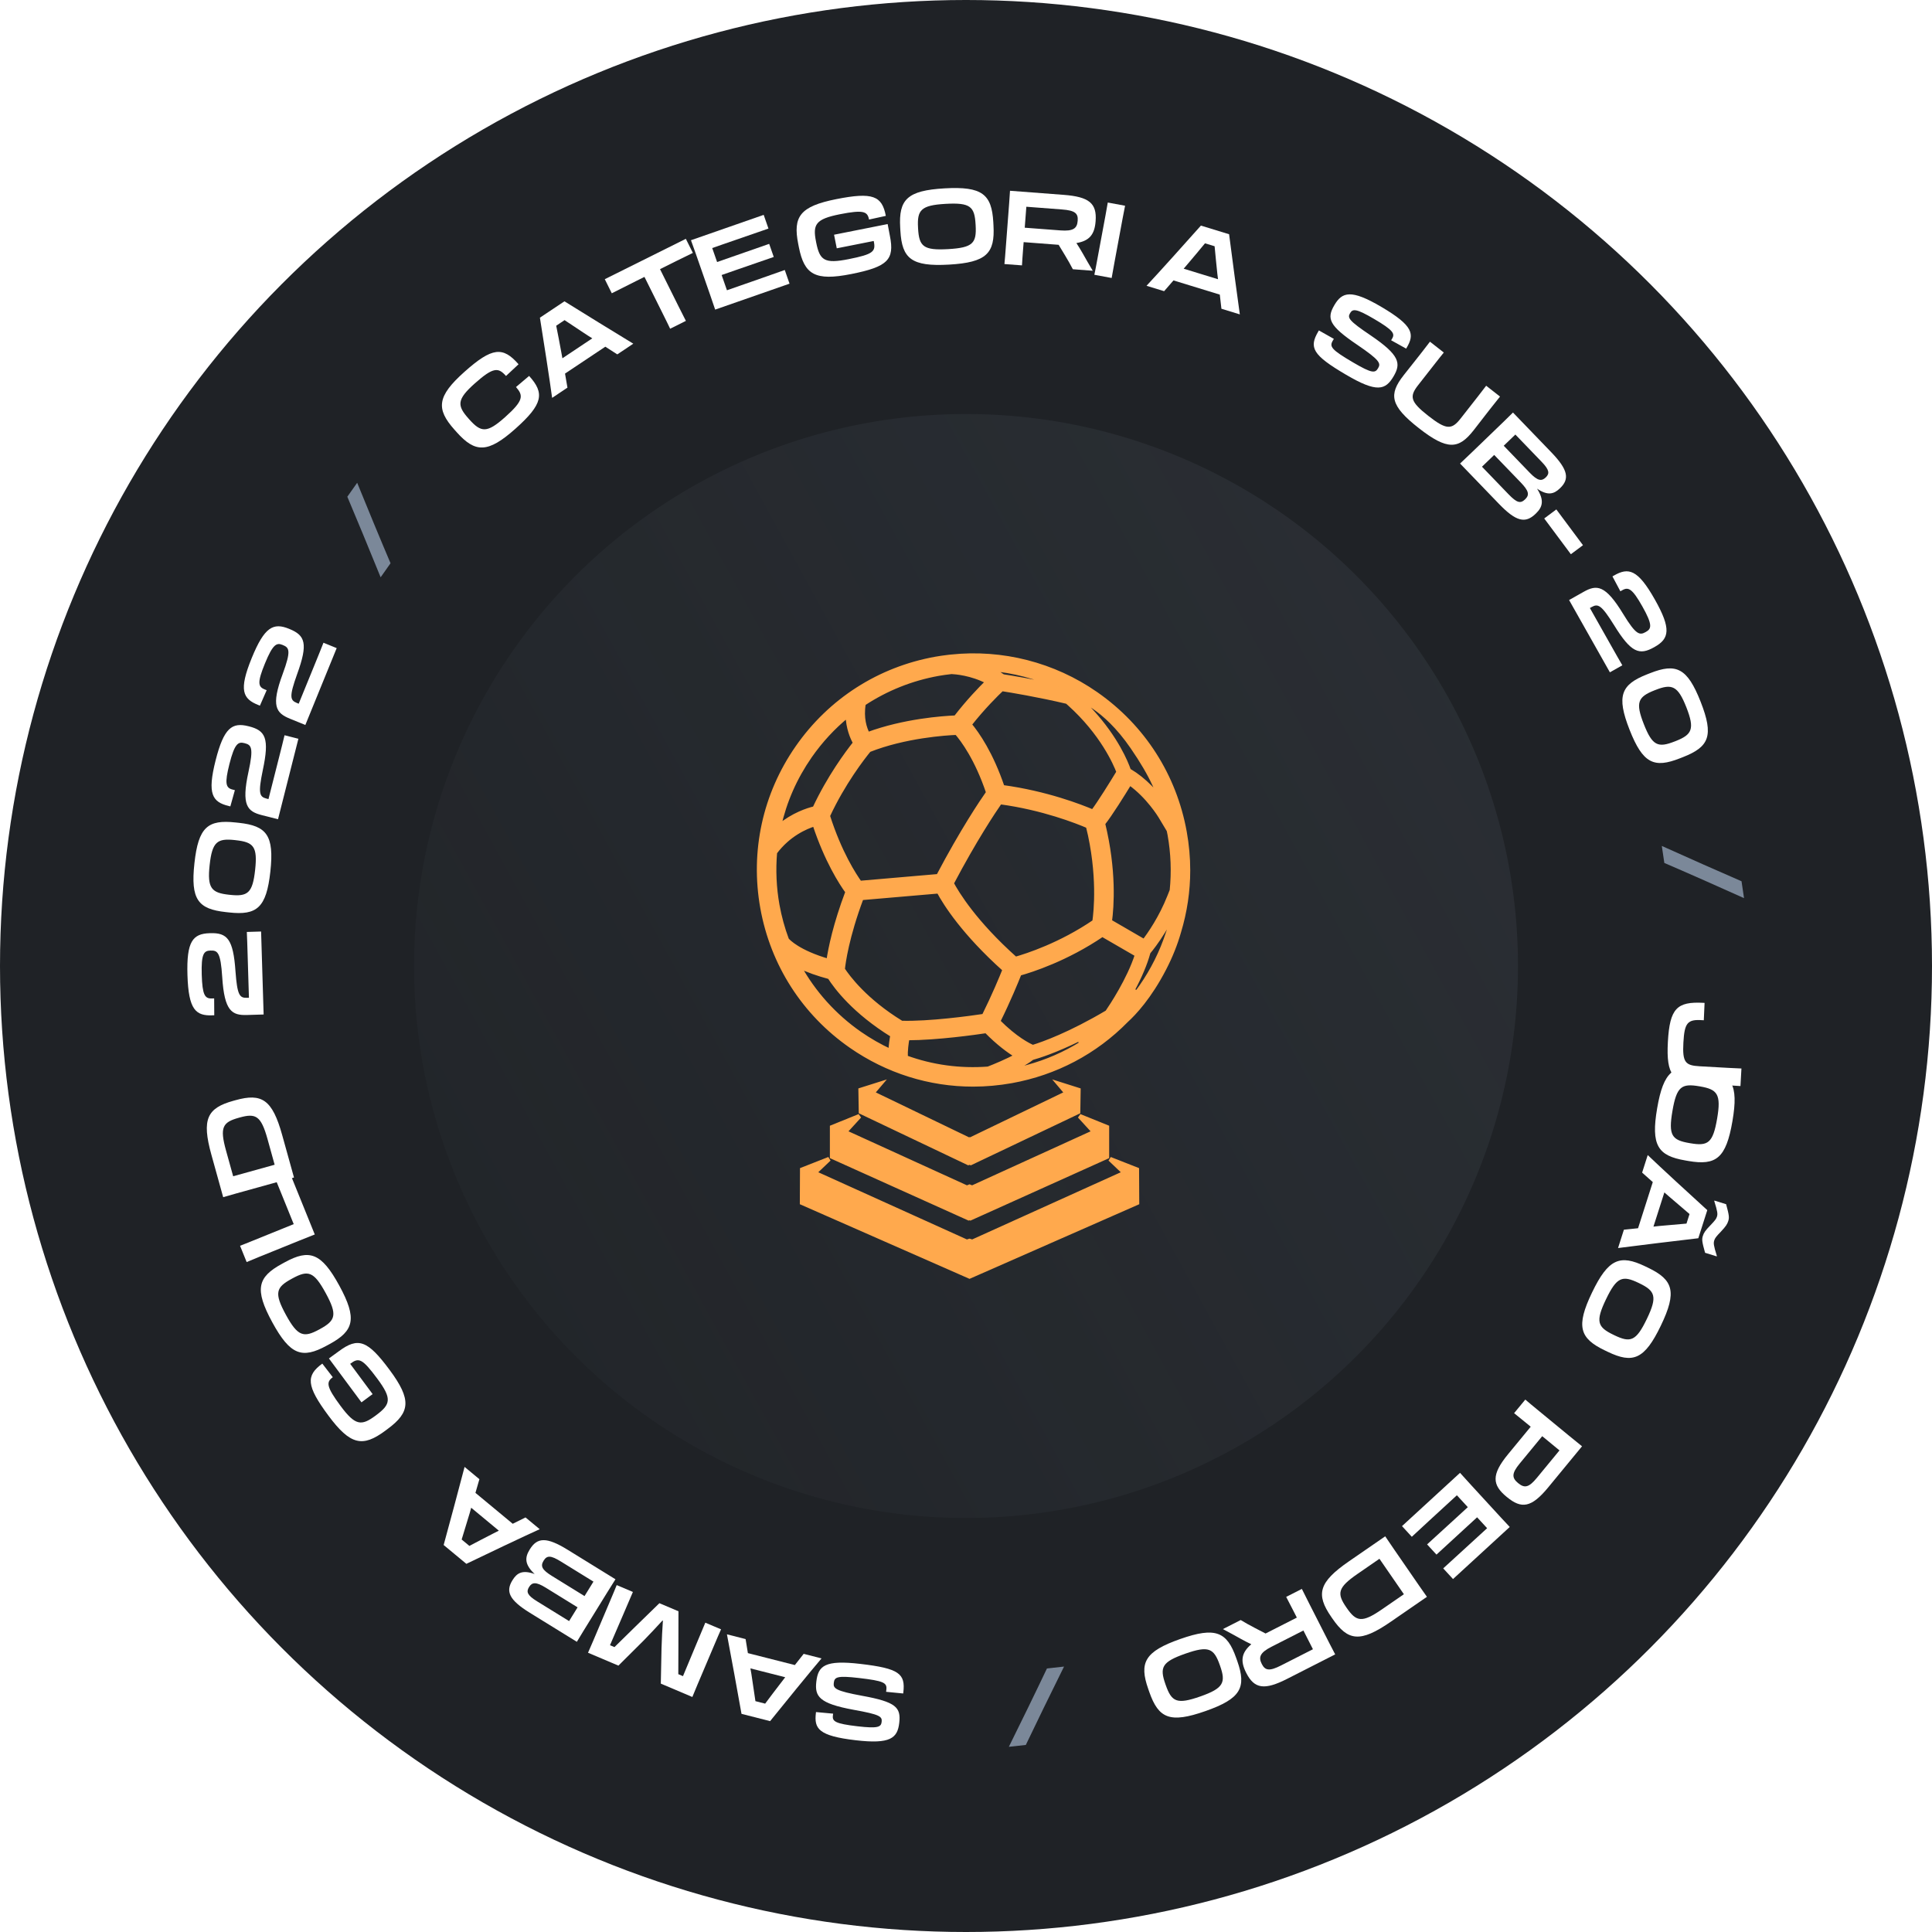 <?xml version="1.0" encoding="UTF-8"?> <svg xmlns="http://www.w3.org/2000/svg" width="112" height="112" viewBox="0 0 112 112" fill="none"><circle cx="56" cy="56" r="56" fill="#1F2226"></circle><path d="M49.884 96.459C47.816 96.217 47.431 96.565 47.323 97.488C47.223 98.347 47.489 98.752 49.483 99.118C51.021 99.394 51.147 99.506 51.11 99.821C51.075 100.119 50.895 100.213 49.697 100.073C48.428 99.925 48.244 99.789 48.283 99.461L48.297 99.342L47.304 99.25L47.298 99.304C47.192 100.21 47.439 100.631 49.608 100.884C51.617 101.119 52.027 100.762 52.13 99.88C52.235 98.98 51.946 98.663 49.976 98.306C48.444 98.024 48.298 97.88 48.334 97.57L48.336 97.558C48.375 97.225 48.513 97.126 49.8 97.276C51.236 97.444 51.429 97.551 51.383 97.951L51.368 98.076L52.359 98.173L52.367 98.108C52.493 97.029 52.13 96.721 49.884 96.459Z" fill="white"></path><path d="M44.644 99.776C45.27 98.994 47.034 96.83 47.625 96.139L46.59 95.875L46.078 96.525L43.356 95.833L43.223 95.019L42.141 94.743C42.312 95.629 42.814 98.376 42.986 99.354L44.644 99.776ZM45.289 97.532C44.965 97.951 44.639 98.382 44.357 98.762L43.793 98.618C43.725 98.13 43.639 97.57 43.558 97.035L43.502 96.718L45.52 97.231L45.289 97.532Z" fill="white"></path><path d="M41.8 94.454L40.888 94.068C40.706 94.512 40.491 95.02 40.327 95.407C40.111 95.915 39.808 96.647 39.593 97.168L39.322 97.053C39.32 96.551 39.322 95.932 39.328 95.335L39.331 93.407L38.226 92.939L36.86 94.269C36.429 94.686 35.981 95.128 35.621 95.484L35.362 95.374C35.618 94.785 35.965 93.981 36.106 93.65C36.293 93.208 36.499 92.722 36.69 92.287L35.751 91.889C35.647 92.151 35.548 92.383 35.384 92.77L34.389 95.118C34.271 95.394 34.194 95.576 34.088 95.811L35.85 96.558L37.315 95.101C37.694 94.714 38.08 94.298 38.407 93.941L38.429 93.95C38.395 94.431 38.366 95.005 38.349 95.552L38.308 97.601L40.136 98.376C40.232 98.136 40.309 97.954 40.428 97.672L41.426 95.319C41.588 94.938 41.686 94.706 41.8 94.454Z" fill="white"></path><path d="M35.166 92.371C35.396 91.998 35.529 91.784 35.679 91.552L32.916 89.847C31.691 89.091 31.148 89.115 30.716 89.814L30.703 89.835C30.413 90.305 30.415 90.701 30.994 91.248C30.284 90.993 29.968 91.186 29.713 91.6L29.706 91.61C29.309 92.253 29.5 92.744 30.72 93.498L33.441 95.177C33.565 94.965 33.672 94.791 33.83 94.536L35.166 92.371ZM31.128 92.826C30.571 92.482 30.497 92.281 30.665 92.011L30.671 92.001C30.844 91.72 31.073 91.692 31.63 92.035L33.483 93.179L32.991 93.976L31.128 92.826ZM32.002 91.363C31.43 91.01 31.315 90.797 31.51 90.481L31.516 90.471C31.709 90.159 31.927 90.16 32.519 90.525L34.403 91.688L33.886 92.526L32.002 91.363Z" fill="white"></path><path d="M27.035 90.657C27.936 90.219 30.457 89.021 31.288 88.649L30.465 87.967L29.724 88.335L27.562 86.543L27.791 85.75L26.932 85.038C26.707 85.911 25.983 88.608 25.719 89.566L27.035 90.657ZM28.58 88.906C28.108 89.146 27.629 89.396 27.211 89.618L26.763 89.247C26.91 88.777 27.073 88.233 27.229 87.716L27.315 87.405L28.918 88.734L28.58 88.906Z" fill="white"></path><path d="M22.589 79.419C21.306 77.689 20.764 77.501 19.641 78.334C19.496 78.441 19.241 78.63 19.068 78.751L20.955 81.295L21.601 80.817L20.3 79.062L20.31 79.055C20.798 78.686 20.999 78.746 21.875 79.926C22.725 81.073 22.659 81.407 21.806 82.039L21.767 82.068C20.948 82.675 20.595 82.653 19.741 81.501C18.908 80.378 18.916 80.126 19.273 79.853L19.293 79.839L18.685 79.05C17.729 79.744 17.753 80.331 19.036 82.061C20.312 83.782 21.026 83.909 22.328 82.945L22.482 82.83C23.778 81.869 23.869 81.144 22.589 79.419Z" fill="white"></path><path d="M19.673 74.534C18.628 72.617 17.936 72.399 16.518 73.171L16.35 73.263C14.927 74.038 14.74 74.735 15.784 76.653C16.826 78.565 17.514 78.785 18.936 78.01L19.105 77.919C20.522 77.147 20.715 76.447 19.673 74.534ZM18.883 74.965C19.569 76.224 19.459 76.55 18.548 77.047L18.506 77.07C17.61 77.558 17.261 77.481 16.575 76.222C15.883 74.952 15.995 74.632 16.907 74.135L16.949 74.112C17.86 73.615 18.191 73.695 18.883 74.965Z" fill="white"></path><path d="M16.603 67.504L15.758 67.846C15.944 68.289 16.293 69.151 16.55 69.785L17.027 70.964L14.625 71.937C14.341 72.052 14.13 72.138 13.916 72.218L14.299 73.163C14.508 73.072 14.714 72.988 15.003 72.871L17.367 71.914C17.75 71.758 17.99 71.662 18.248 71.564L16.603 67.504Z" fill="white"></path><path d="M16.133 68.508C16.515 68.402 16.752 68.336 17.043 68.262L16.358 65.799C15.784 63.729 15.17 63.358 13.655 63.779L13.528 63.814C12.013 64.235 11.679 64.87 12.254 66.939L12.938 69.402C13.179 69.329 13.376 69.274 13.671 69.192L16.133 68.508ZM13.104 66.703C12.726 65.344 12.908 65.057 13.845 64.797L13.891 64.784C14.827 64.524 15.131 64.676 15.509 66.035L15.921 67.521L13.517 68.189L13.104 66.703Z" fill="white"></path><path d="M15.136 54.001L14.309 54.026C14.323 54.284 14.342 54.908 14.353 55.286L14.431 57.841L14.311 57.844C13.891 57.857 13.754 57.693 13.652 56.316C13.523 54.423 13.169 54.067 12.18 54.097L12.156 54.098C11.172 54.128 10.808 54.577 10.867 56.526C10.929 58.542 11.348 58.901 12.331 58.859L12.421 58.856L12.415 57.878L12.277 57.882C11.876 57.894 11.731 57.683 11.695 56.507C11.658 55.278 11.827 55.117 12.193 55.105L12.211 55.105C12.612 55.093 12.79 55.201 12.882 56.639C13.008 58.628 13.448 58.867 14.323 58.84L15.283 58.811L15.136 54.001Z" fill="white"></path><path d="M15.673 50.525C15.903 48.419 15.455 47.876 13.851 47.7L13.66 47.68C12.05 47.504 11.501 47.939 11.271 50.044C11.041 52.15 11.482 52.699 13.093 52.875L13.284 52.896C14.888 53.071 15.443 52.63 15.673 50.525ZM14.79 50.429C14.643 51.777 14.361 51.987 13.323 51.874L13.275 51.869C12.255 51.757 12.007 51.489 12.154 50.141C12.301 48.793 12.601 48.59 13.621 48.701L13.668 48.707C14.706 48.82 14.937 49.081 14.79 50.429Z" fill="white"></path><path d="M17.298 42.827L16.495 42.623C16.438 42.875 16.285 43.48 16.192 43.846L15.564 46.324L15.448 46.295C15.041 46.192 14.954 45.996 15.235 44.644C15.63 42.788 15.389 42.349 14.429 42.106L14.406 42.101C13.452 41.859 12.978 42.191 12.499 44.081C12.004 46.035 12.309 46.496 13.265 46.726L13.353 46.748L13.616 45.806L13.482 45.772C13.092 45.673 13.012 45.43 13.3 44.29C13.602 43.098 13.809 42.989 14.164 43.079L14.182 43.084C14.571 43.182 14.712 43.336 14.405 44.743C13.98 46.691 14.337 47.041 15.186 47.256L16.117 47.492L17.298 42.827Z" fill="white"></path><path d="M19.518 37.572L18.752 37.26C18.66 37.501 18.424 38.079 18.282 38.429L17.316 40.795L17.205 40.75C16.816 40.591 16.758 40.386 17.223 39.086C17.872 37.303 17.694 36.835 16.777 36.461L16.755 36.452C15.844 36.08 15.329 36.343 14.592 38.149C13.831 40.015 14.068 40.514 14.984 40.874L15.067 40.908L15.459 40.012L15.331 39.96C14.959 39.808 14.912 39.556 15.357 38.467C15.821 37.328 16.041 37.249 16.38 37.387L16.397 37.394C16.769 37.546 16.887 37.717 16.388 39.069C15.696 40.938 16.001 41.335 16.812 41.666L17.701 42.028L19.518 37.572Z" fill="white"></path><path d="M22.066 33.466L22.64 32.652C22.18 31.578 21.127 29.034 20.706 27.987L20.135 28.796C20.532 29.73 21.54 32.161 22.066 33.466Z" fill="#7B8899"></path><path d="M29.876 24.857C31.484 23.424 31.58 22.793 30.673 21.793L29.913 22.437C30.344 22.93 30.365 23.215 29.286 24.177C28.229 25.119 27.891 25.083 27.2 24.308L27.168 24.272C26.49 23.511 26.471 23.165 27.529 22.223C28.613 21.257 28.895 21.303 29.334 21.796L30.061 21.116C29.156 20.082 28.534 20.122 26.93 21.551C25.331 22.976 25.268 23.7 26.345 24.909L26.473 25.052C27.547 26.257 28.276 26.282 29.876 24.857Z" fill="white"></path><path d="M31.299 18.416C31.461 19.405 31.889 22.163 32.007 23.065L32.896 22.472L32.755 21.657L35.091 20.098L35.785 20.544L36.713 19.924C35.941 19.459 33.563 17.994 32.721 17.467L31.299 18.416ZM32.535 20.397C32.44 19.877 32.338 19.346 32.244 18.882L32.728 18.558C33.136 18.834 33.611 19.145 34.062 19.443L34.335 19.614L32.603 20.77L32.535 20.397Z" fill="white"></path><path d="M38.424 18.19C38.619 18.582 38.729 18.802 38.849 19.057L39.762 18.602C39.623 18.337 39.535 18.159 39.326 17.74L38.262 15.603L39.196 15.137C39.411 15.03 39.782 14.846 40.166 14.661L39.759 13.845L35.06 16.185L35.466 17.002C35.84 16.809 36.441 16.509 36.855 16.303L37.36 16.052L38.424 18.19Z" fill="white"></path><path d="M41.146 17.034C41.291 17.448 41.373 17.686 41.459 17.948L45.77 16.445L45.494 15.652C44.861 15.879 43.643 16.304 42.878 16.57L42.142 16.827L41.834 15.943L42.746 15.625C43.369 15.408 43.731 15.282 44.855 14.896L44.59 14.137L41.571 15.19L41.288 14.38L41.877 14.174C42.614 13.917 43.691 13.542 44.548 13.25L44.272 12.456L40.056 13.926C40.143 14.156 40.21 14.349 40.309 14.632L41.146 17.034Z" fill="white"></path><path d="M49.349 15.886C51.461 15.466 51.863 15.056 51.59 13.685C51.555 13.508 51.493 13.196 51.458 12.989L48.351 13.607L48.508 14.395L50.65 13.97L50.652 13.981C50.778 14.58 50.637 14.737 49.196 15.023C47.795 15.302 47.522 15.099 47.315 14.057L47.306 14.01C47.107 13.01 47.278 12.701 48.684 12.421C50.056 12.149 50.28 12.263 50.374 12.703L50.379 12.727L51.352 12.515C51.133 11.353 50.592 11.124 48.48 11.544C46.379 11.962 45.958 12.553 46.274 14.142L46.311 14.33C46.626 15.913 47.242 16.305 49.349 15.886Z" fill="white"></path><path d="M55.012 15.34C57.193 15.216 57.685 14.683 57.593 13.072L57.583 12.88C57.49 11.263 56.941 10.795 54.76 10.919C52.586 11.043 52.093 11.57 52.185 13.188L52.196 13.379C52.288 14.991 52.838 15.464 55.012 15.34ZM54.961 14.442C53.529 14.523 53.282 14.285 53.222 13.249L53.22 13.201C53.162 12.182 53.38 11.9 54.812 11.818C56.255 11.736 56.497 11.974 56.556 13.011L56.559 13.059C56.618 14.095 56.405 14.359 54.961 14.442Z" fill="white"></path><path d="M58.307 14.344C58.274 14.781 58.255 15.032 58.228 15.307L59.245 15.384C59.261 15.09 59.277 14.887 59.312 14.42L59.342 14.037L61.37 14.192L61.733 14.791C61.904 15.075 62.064 15.352 62.194 15.608L63.349 15.696C63.141 15.344 62.939 15.003 62.759 14.677C62.642 14.469 62.519 14.273 62.4 14.09C63.168 13.967 63.456 13.574 63.513 12.832L63.514 12.815C63.593 11.786 63.134 11.408 61.668 11.296L58.551 11.059C58.538 11.305 58.523 11.508 58.5 11.807L58.307 14.344ZM61.568 12.143C62.322 12.2 62.507 12.371 62.475 12.79L62.474 12.802C62.441 13.232 62.229 13.415 61.475 13.357L59.405 13.2L59.498 11.985L61.568 12.143Z" fill="white"></path><path d="M63.623 14.981C63.544 15.411 63.499 15.653 63.441 15.929L64.444 16.115C64.493 15.819 64.529 15.625 64.615 15.165L65.079 12.663C65.135 12.362 65.169 12.18 65.222 11.927L64.219 11.741C64.179 11.99 64.143 12.184 64.088 12.479L63.623 14.981Z" fill="white"></path><path d="M69.618 13.078C68.954 13.829 67.088 15.905 66.465 16.567L67.486 16.88L68.028 16.256L70.713 17.079L70.807 17.898L71.874 18.225C71.746 17.333 71.377 14.565 71.252 13.579L69.618 13.078ZM68.865 15.288C69.208 14.885 69.555 14.471 69.855 14.105L70.412 14.275C70.456 14.766 70.515 15.33 70.57 15.867L70.61 16.187L68.619 15.577L68.865 15.288Z" fill="white"></path><path d="M78.031 21.723C79.825 22.779 80.318 22.616 80.789 21.814C81.227 21.07 81.147 20.591 79.471 19.452C78.175 18.578 78.105 18.426 78.266 18.152C78.418 17.893 78.62 17.88 79.66 18.491C80.762 19.139 80.874 19.338 80.707 19.622L80.646 19.726L81.517 20.21L81.544 20.163C82.007 19.377 81.951 18.892 80.069 17.785C78.326 16.76 77.806 16.921 77.356 17.686C76.897 18.467 77.033 18.875 78.692 19.996C79.979 20.872 80.055 21.062 79.897 21.331L79.891 21.342C79.721 21.631 79.554 21.666 78.437 21.009C77.191 20.276 77.057 20.1 77.261 19.753L77.325 19.645L76.457 19.155L76.424 19.212C75.873 20.148 76.081 20.577 78.031 21.723Z" fill="white"></path><path d="M86.958 22.99L86.155 22.361C86.034 22.525 85.875 22.728 85.694 22.96L84.676 24.259C84.158 24.92 83.852 24.931 82.803 24.11C81.755 23.288 81.693 22.988 82.211 22.327L83.228 21.028C83.406 20.802 83.565 20.598 83.699 20.437L82.896 19.808C82.775 19.972 82.623 20.166 82.435 20.407L82.153 20.765C81.961 21.011 81.69 21.348 81.368 21.758C80.498 22.868 80.586 23.516 82.248 24.818C83.911 26.121 84.564 26.046 85.43 24.941C85.752 24.53 86.01 24.191 86.202 23.945L86.483 23.586C86.676 23.34 86.828 23.147 86.958 22.99Z" fill="white"></path><path d="M85.342 26.206C85.026 26.509 84.845 26.684 84.642 26.872L86.895 29.209C87.894 30.245 88.427 30.357 89.019 29.787L89.036 29.77C89.433 29.387 89.53 29.003 89.105 28.328C89.729 28.752 90.084 28.644 90.433 28.306L90.442 28.298C90.986 27.773 90.924 27.25 89.929 26.218L87.709 23.915C87.537 24.09 87.39 24.232 87.174 24.44L85.342 26.206ZM89.367 26.768C89.821 27.238 89.842 27.451 89.614 27.672L89.605 27.68C89.367 27.909 89.139 27.879 88.685 27.409L87.173 25.84L87.847 25.191L89.367 26.768ZM88.157 27.967C88.623 28.451 88.683 28.686 88.415 28.944L88.406 28.952C88.142 29.206 87.931 29.151 87.448 28.65L85.912 27.056L86.62 26.373L88.157 27.967Z" fill="white"></path><path d="M90.222 29.532L89.52 30.056L91.065 32.129L91.767 31.606L90.222 29.532Z" fill="white"></path><path d="M93.327 38.975L94.048 38.568C93.916 38.347 93.609 37.803 93.424 37.474L92.167 35.248L92.272 35.189C92.638 34.983 92.835 35.064 93.566 36.236C94.56 37.852 95.038 38.003 95.9 37.516L95.921 37.504C96.778 37.021 96.892 36.453 95.933 34.755C94.943 33 94.404 32.876 93.553 33.37L93.475 33.414L93.935 34.278L94.055 34.21C94.405 34.013 94.631 34.133 95.21 35.157C95.814 36.228 95.739 36.45 95.42 36.629L95.405 36.638C95.055 36.836 94.847 36.822 94.097 35.592C93.061 33.889 92.561 33.882 91.798 34.313L90.962 34.785L93.327 38.975Z" fill="white"></path><path d="M94.467 42.303C95.242 44.274 95.891 44.548 97.394 43.957L97.572 43.887C99.08 43.294 99.363 42.654 98.588 40.683C97.813 38.712 97.168 38.43 95.66 39.023L95.481 39.093C93.979 39.684 93.692 40.332 94.467 42.303ZM95.294 41.978C94.798 40.716 94.95 40.398 95.921 40.016L95.966 39.999C96.921 39.623 97.266 39.746 97.762 41.008C98.258 42.27 98.087 42.589 97.132 42.964L97.087 42.981C96.116 43.363 95.79 43.24 95.294 41.978Z" fill="white"></path><path d="M96.337 49.04L96.483 50.026C97.558 50.485 100.075 51.599 101.103 52.066L100.958 51.087C100.025 50.685 97.618 49.621 96.337 49.04Z" fill="#7B8899"></path><path d="M100.896 62.96L100.953 61.942C100.713 61.934 100.479 61.921 100.198 61.906L98.532 61.813C97.706 61.767 97.523 61.594 97.588 60.438C97.651 59.3 97.82 59.081 98.682 59.141L98.771 59.146L98.816 58.139L98.744 58.135C97.216 58.055 96.797 58.453 96.689 60.388C96.578 62.371 97.014 62.743 98.434 62.823C98.919 62.85 99.327 62.867 99.68 62.886L100.136 62.912C100.441 62.929 100.693 62.943 100.896 62.96Z" fill="white"></path><path d="M96.067 64.247C95.698 66.4 96.106 67 97.697 67.272L97.886 67.305C99.483 67.578 100.062 67.148 100.431 64.995C100.799 62.849 100.396 62.25 98.799 61.976L98.61 61.944C97.019 61.671 96.434 62.101 96.067 64.247ZM96.954 64.399C97.196 62.986 97.484 62.798 98.507 62.973L98.554 62.981C99.559 63.154 99.786 63.43 99.544 64.843C99.3 66.269 99.013 66.451 97.99 66.275L97.942 66.267C96.919 66.092 96.709 65.825 96.954 64.399Z" fill="white"></path><path d="M100.065 69.809L99.389 69.599L99.376 69.62C99.572 70.25 99.583 70.373 99.532 70.533C99.494 70.653 99.434 70.741 99.151 71.035C98.852 71.342 98.775 71.463 98.717 71.646C98.653 71.846 98.662 71.975 98.845 72.625L99.516 72.833L99.529 72.812C99.333 72.183 99.326 72.067 99.379 71.901C99.417 71.781 99.477 71.693 99.757 71.405C100.053 71.09 100.129 70.969 100.188 70.786C100.252 70.586 100.242 70.457 100.065 69.809ZM98.973 70.153C98.23 69.481 96.175 67.591 95.52 66.96L95.196 67.977L95.814 68.527L94.96 71.202L94.139 71.287L93.8 72.35C94.694 72.232 97.466 71.895 98.453 71.782L98.973 70.153ZM96.771 69.375C97.171 69.722 97.581 70.074 97.944 70.379L97.767 70.933C97.276 70.972 96.711 71.024 96.173 71.073L95.852 71.109L96.485 69.126L96.771 69.375Z" fill="white"></path><path d="M92.293 74.926C91.346 76.894 91.574 77.583 93.029 78.282L93.202 78.365C94.662 79.067 95.337 78.813 96.283 76.844C97.227 74.882 97.004 74.195 95.544 73.493L95.371 73.41C93.917 72.711 93.237 72.963 92.293 74.926ZM93.104 75.316C93.725 74.023 94.054 73.922 94.989 74.371L95.032 74.392C95.952 74.834 96.094 75.162 95.472 76.454C94.846 77.758 94.52 77.854 93.584 77.404L93.541 77.383C92.606 76.934 92.477 76.619 93.104 75.316Z" fill="white"></path><path d="M88.505 82.517L88.737 82.708C88.306 83.231 87.711 83.954 87.421 84.306C86.442 85.496 86.507 86.087 87.341 86.773L87.36 86.788C88.198 87.479 88.772 87.415 89.752 86.224L91.712 83.843C91.495 83.672 91.268 83.485 90.93 83.207L89.16 81.75C88.836 81.483 88.632 81.316 88.423 81.135L87.774 81.923C87.996 82.098 88.19 82.258 88.505 82.517ZM89.097 85.669C88.632 86.235 88.381 86.284 88.015 85.983L88.005 85.976C87.635 85.671 87.631 85.411 88.096 84.846L89.404 83.257L90.405 84.081L89.097 85.669Z" fill="white"></path><path d="M85.288 86.097C84.992 85.775 84.822 85.589 84.639 85.382L81.276 88.47L81.844 89.089C82.335 88.63 83.285 87.758 83.882 87.21L84.457 86.682L85.09 87.371L84.378 88.025C83.892 88.471 83.609 88.731 82.73 89.53L83.274 90.122L85.629 87.959L86.21 88.591L85.75 89.013C85.176 89.541 84.336 90.312 83.665 90.92L84.233 91.539L87.521 88.52C87.35 88.343 87.212 88.192 87.009 87.971L85.288 86.097Z" fill="white"></path><path d="M80.832 89.841C80.607 89.515 80.468 89.313 80.302 89.062L78.198 90.513C76.43 91.732 76.279 92.434 77.171 93.728L77.246 93.837C78.139 95.131 78.848 95.24 80.616 94.02L82.721 92.569C82.573 92.365 82.457 92.197 82.283 91.945L80.832 89.841ZM80.116 93.294C78.955 94.094 78.624 94.016 78.072 93.216L78.045 93.177C77.493 92.376 77.538 92.04 78.699 91.239L79.968 90.364L81.385 92.419L80.116 93.294Z" fill="white"></path><path d="M75.903 92.974C75.704 92.584 75.59 92.359 75.47 92.111L74.561 92.573C74.7 92.833 74.792 93.014 75.005 93.431L75.179 93.774L73.366 94.696L72.744 94.373C72.45 94.22 72.17 94.066 71.925 93.915L70.893 94.44C71.254 94.633 71.604 94.819 71.927 95.004C72.135 95.121 72.342 95.224 72.539 95.319C71.946 95.823 71.904 96.308 72.242 96.972L72.25 96.988C72.718 97.907 73.306 97.992 74.616 97.325L77.402 95.907C77.285 95.691 77.193 95.509 77.057 95.242L75.903 92.974ZM74.262 96.549C73.588 96.892 73.341 96.843 73.15 96.469L73.145 96.458C72.949 96.073 73.036 95.807 73.71 95.464L75.56 94.522L76.112 95.608L74.262 96.549Z" fill="white"></path><path d="M68.416 95.016C66.355 95.74 66.03 96.388 66.565 97.911L66.628 98.092C67.165 99.62 67.823 99.917 69.883 99.193C71.938 98.472 72.266 97.829 71.729 96.3L71.665 96.119C71.13 94.596 70.471 94.294 68.416 95.016ZM68.714 95.865C70.067 95.39 70.371 95.55 70.715 96.529L70.731 96.574C71.069 97.537 70.938 97.869 69.585 98.344C68.221 98.823 67.922 98.661 67.578 97.682L67.562 97.637C67.218 96.657 67.35 96.344 68.714 95.865Z" fill="white"></path><path d="M61.683 96.613L60.693 96.722C60.194 97.78 58.988 100.255 58.484 101.264L59.468 101.156C59.904 100.238 61.055 97.872 61.683 96.613Z" fill="#7B8899"></path><g filter="url(#filter0_b_1442_32148)"><circle cx="56" cy="56" r="32" fill="url(#paint0_linear_1442_32148)" fill-opacity="0.15"></circle></g><path d="M49.337 60.639C51.435 62.096 53.88 62.868 56.411 62.868C57.15 62.868 57.898 62.8 58.635 62.669C61.188 62.209 63.492 60.993 65.291 59.158C65.745 58.745 66.635 57.804 67.488 56.153C67.859 55.438 68.145 54.718 68.344 54.016C68.697 52.848 68.874 51.657 68.874 50.456C68.874 49.718 68.807 48.976 68.673 48.233C68.087 44.974 66.269 42.135 63.552 40.237L63.535 40.225C61.082 38.518 58.097 37.754 55.132 38.07H55.117C55.087 38.07 55.054 38.074 55.019 38.081C54.72 38.117 54.473 38.152 54.239 38.194C50.969 38.782 48.126 40.606 46.229 43.333C44.333 46.059 43.613 49.361 44.199 52.629C44.786 55.898 46.611 58.742 49.337 60.639ZM45.158 47.91C45.483 46.447 46.085 45.08 46.951 43.834C47.571 42.944 48.306 42.148 49.143 41.467C49.168 42.208 49.401 42.756 49.577 43.068C49.106 43.659 48.069 45.056 47.223 46.865C46.821 46.96 45.992 47.225 45.159 47.91H45.158ZM58.138 39.208C57.891 39.031 57.634 38.886 57.382 38.767C58.755 38.876 60.095 39.229 61.352 39.815C59.864 39.488 58.612 39.283 58.142 39.211L58.138 39.208ZM66.326 54.57L64.337 53.417C64.454 52.554 64.606 50.468 63.943 47.741C64.365 47.213 65.109 46.015 65.488 45.393C66.565 46.153 67.262 47.307 67.269 47.319L67.756 48.131L67.771 48.201C67.784 48.262 67.797 48.325 67.809 48.388C68.001 49.456 68.042 50.545 67.932 51.623L67.791 51.977C67.303 53.208 66.651 54.144 66.326 54.57ZM48.093 56.639C48.472 57.236 49.529 58.648 51.738 60.011C51.691 60.262 51.641 60.593 51.626 60.939C51.005 60.653 50.405 60.31 49.839 59.917C48.373 58.897 47.16 57.551 46.309 56.001C46.819 56.246 47.416 56.46 48.093 56.639H48.093ZM63.077 47.893C63.769 50.706 63.527 52.884 63.447 53.432C61.476 54.779 59.529 55.402 58.866 55.59C56.493 53.473 55.469 51.775 55.168 51.208C56.505 48.671 57.596 47.039 57.971 46.5C60.447 46.831 62.431 47.615 63.078 47.894L63.077 47.893ZM55.457 42.477C55.821 42.898 56.632 43.986 57.288 45.942C56.914 46.475 55.788 48.145 54.394 50.792L49.844 51.185C49.529 50.747 48.672 49.437 47.991 47.295C48.873 45.393 50.008 43.928 50.376 43.48C52.463 42.653 54.842 42.503 55.457 42.478V42.477ZM63.36 47.058C62.658 46.758 60.648 45.975 58.113 45.633C57.459 43.7 56.668 42.555 56.205 42C56.989 41.007 57.742 40.262 58.08 39.942C58.611 40.025 60.151 40.278 61.865 40.681L61.993 40.795C63.904 42.512 64.666 44.276 64.846 44.753C64.455 45.401 63.758 46.52 63.359 47.057L63.36 47.058ZM49.939 52.057L54.417 51.672C54.8 52.386 55.866 54.082 58.242 56.208C58.053 56.683 57.623 57.72 57.038 58.899C56.235 59.019 53.868 59.346 52.26 59.298C50.162 58.017 49.151 56.647 48.854 56.192C48.894 55.809 49.091 54.319 49.939 52.057H49.939ZM52.599 60.181C54.331 60.178 56.571 59.859 57.175 59.768C57.88 60.487 58.496 60.935 58.945 61.205C58.412 61.496 57.684 61.801 57.287 61.954C55.647 62.078 54.039 61.859 52.504 61.299C52.487 60.902 52.548 60.467 52.599 60.181ZM65.916 55.347C65.451 56.794 64.435 58.321 64.188 58.681C62.034 59.959 60.486 60.512 59.872 60.701C59.641 60.603 58.87 60.226 57.864 59.211C58.477 57.97 58.913 56.904 59.097 56.438C59.777 56.249 61.807 55.607 63.904 54.181L65.916 55.346L65.916 55.347ZM55.421 41.577C55.405 41.584 55.389 41.592 55.374 41.6C54.664 41.63 52.417 41.785 50.303 42.566C50.129 42.232 49.923 41.63 50.066 40.789C50.722 40.356 51.415 39.994 52.137 39.705C52.861 39.415 53.615 39.2 54.394 39.059C54.623 39.018 54.867 38.985 55.163 38.951C55.379 38.961 56.322 39.03 57.251 39.521C56.829 39.934 56.134 40.656 55.421 41.577L55.421 41.577ZM49.133 51.702C48.417 53.597 48.138 54.973 48.029 55.709C46.28 55.201 45.697 54.576 45.615 54.479C45.37 53.824 45.186 53.149 45.064 52.474C44.884 51.467 44.837 50.439 44.925 49.416C45.712 48.362 46.714 47.936 47.223 47.777C47.922 49.891 48.758 51.186 49.133 51.701V51.702ZM59.45 61.589C59.595 61.503 59.714 61.421 59.805 61.346L59.83 61.326L59.859 61.319C60.202 61.224 61.15 60.928 62.559 60.235L62.701 60.491C61.73 61.095 60.675 61.555 59.566 61.856L58.561 62.13L59.45 61.59V61.589ZM66.562 55.236L66.581 55.192L66.593 55.176C66.72 55.025 67.056 54.606 67.442 53.977L68.112 52.881L67.706 54.099C67.347 55.197 66.827 56.239 66.162 57.195C66.078 57.318 65.988 57.435 65.9 57.554L65.653 57.399C66.082 56.599 66.388 55.873 66.563 55.237L66.562 55.236ZM67.269 46.238L66.688 45.65C66.298 45.256 65.894 44.934 65.485 44.693L65.44 44.665L65.421 44.615C65.282 44.219 64.714 42.807 63.279 41.244L62.396 40.28L63.471 41.024C64.002 41.392 64.812 42.086 65.651 43.311C66.215 44.131 66.631 44.843 66.926 45.486L67.27 46.237L67.269 46.238ZM64.347 67.189L65.193 67.994L56.366 71.985L56.205 71.935L56.044 71.985L47.217 67.994L48.063 67.189L46.501 67.803L46.492 69.728L56.205 74L65.919 69.728L65.909 67.803L64.347 67.189H64.347ZM63.43 65.626L56.356 68.851L56.205 68.789L56.053 68.851L48.98 65.626L49.826 64.7L48.234 65.344V67.057L56.154 70.625L56.205 70.604L56.255 70.625L64.175 67.057V65.344L62.583 64.7L63.43 65.626ZM61.838 63.37L56.235 66.07L56.205 66.055L56.174 66.07L50.572 63.37L51.035 62.825L49.886 63.188L49.907 64.458L56.133 67.42L56.205 67.395L56.275 67.42L62.502 64.458L62.522 63.188L61.374 62.825L61.837 63.37H61.838Z" fill="#FFA94D" stroke="#FFA94D" stroke-width="0.25"></path><defs><filter id="filter0_b_1442_32148" x="0" y="0" width="112" height="112" filterUnits="userSpaceOnUse" color-interpolation-filters="sRGB"><feFlood flood-opacity="0" result="BackgroundImageFix"></feFlood><feGaussianBlur in="BackgroundImageFix" stdDeviation="12"></feGaussianBlur><feComposite in2="SourceAlpha" operator="in" result="effect1_backgroundBlur_1442_32148"></feComposite><feBlend mode="normal" in="SourceGraphic" in2="effect1_backgroundBlur_1442_32148" result="shape"></feBlend></filter><linearGradient id="paint0_linear_1442_32148" x1="103.5" y1="17.5" x2="-0.5" y2="74.5" gradientUnits="userSpaceOnUse"><stop stop-color="#7B8899"></stop><stop offset="1" stop-color="#7B8899" stop-opacity="0"></stop></linearGradient></defs></svg> 